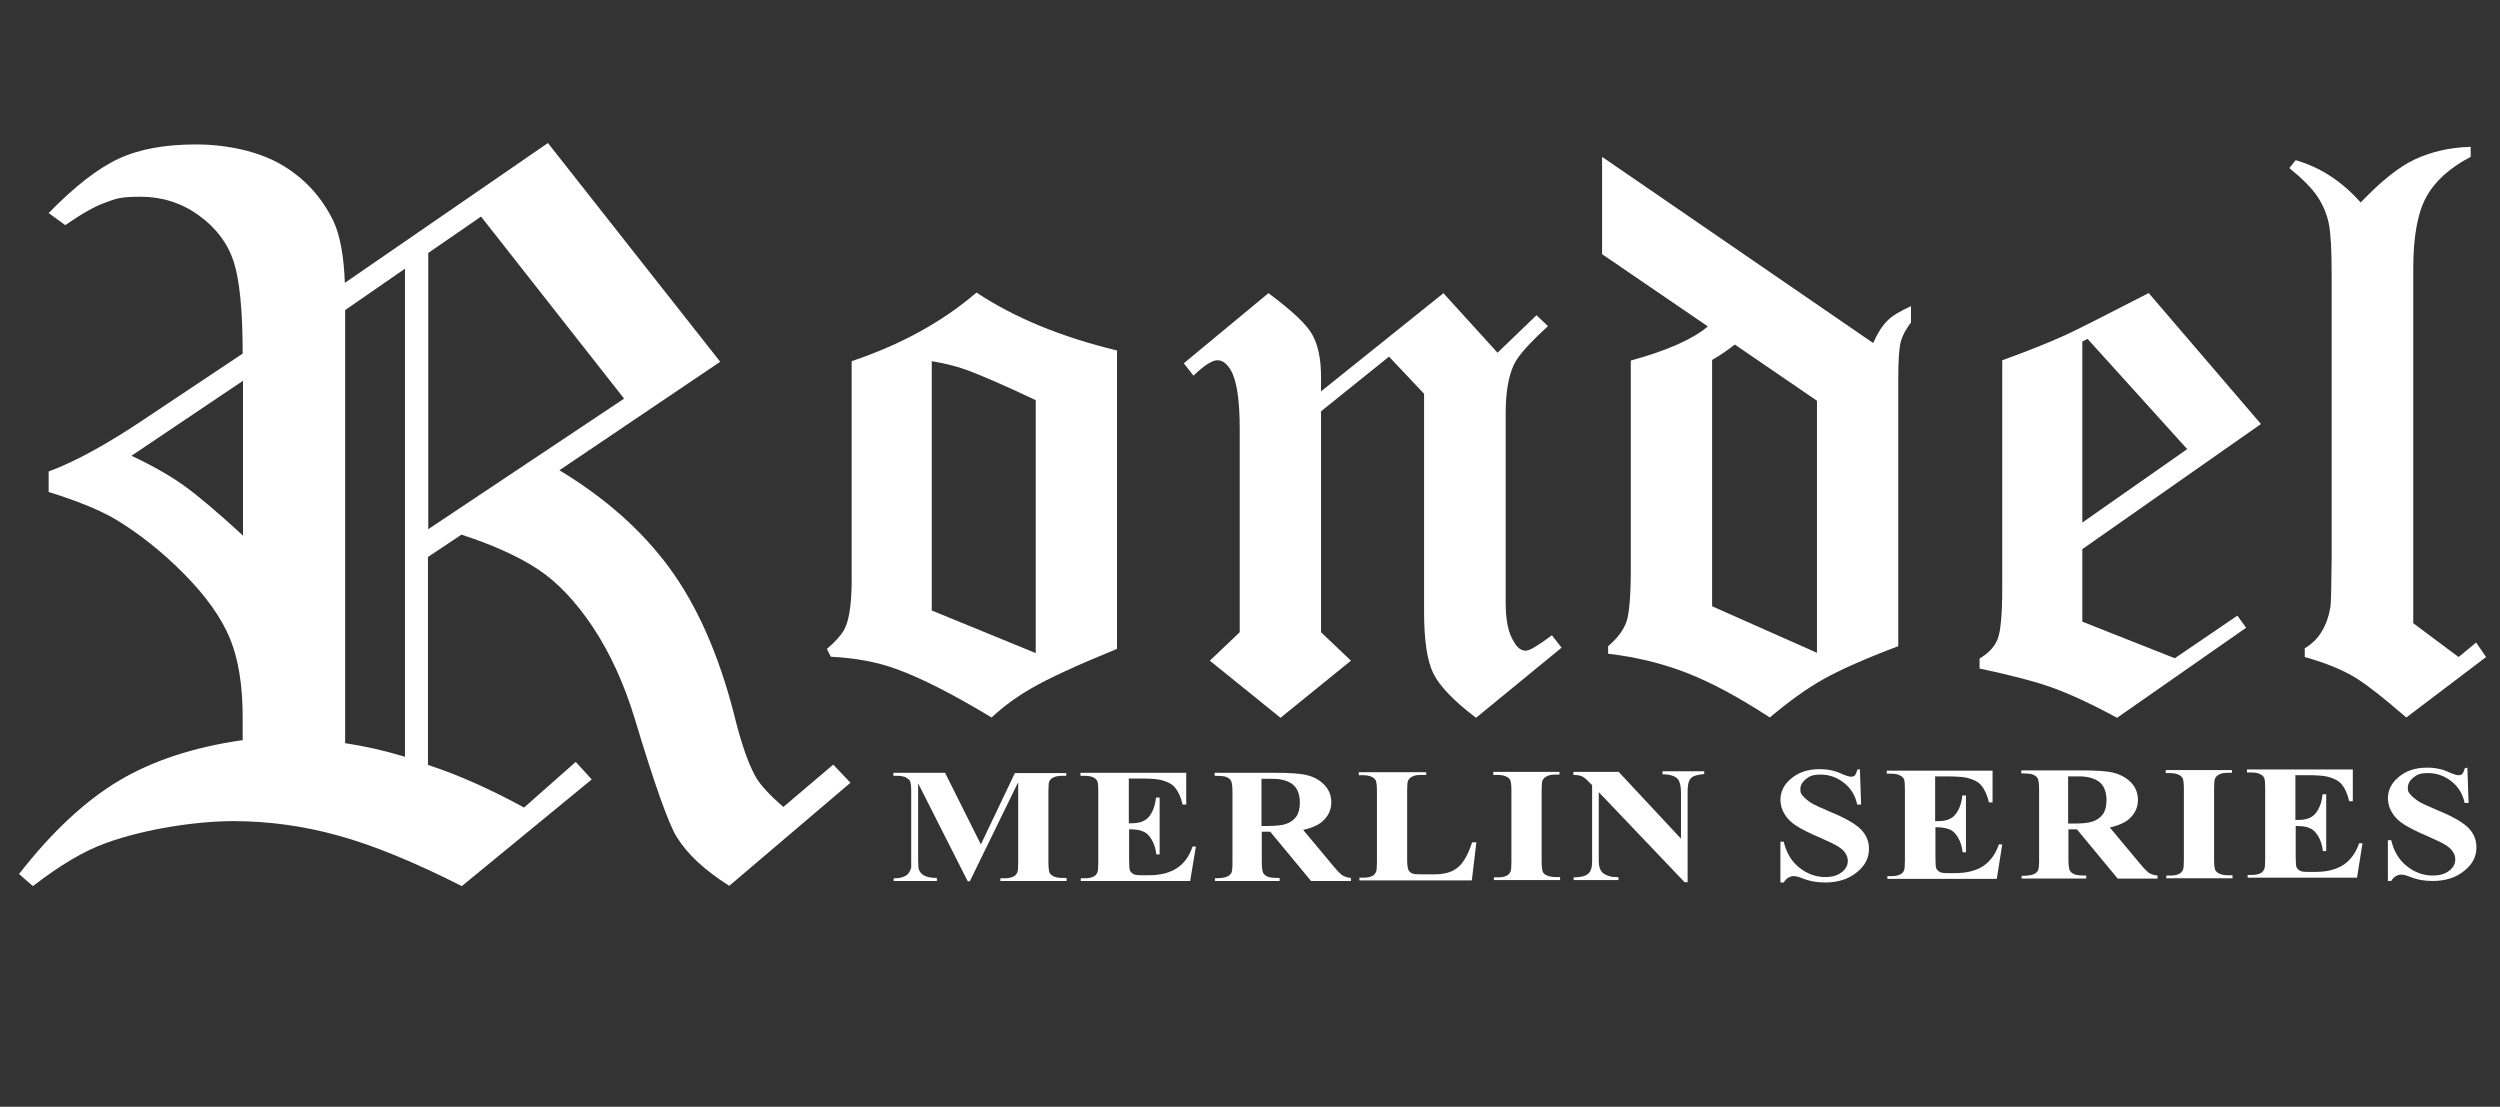 <svg viewBox="0 0 827.2 366.2" version="1.1" xmlns="http://www.w3.org/2000/svg" id="b">
  
  <rect x="0" y="0" width="827.2" height="366.2" fill="#333333" stroke="none"/>
  
  <defs>
    <style>
      .st0, .st1 {
        fill: #fff;
      }

      .st1 {
        fill-rule: evenodd;
      }
    </style>
  </defs>
  <g id="c">
    <g id="d">
      <g id="e">
        <g id="f">
          <path d="M816.4,253.7l.4,12h-1.3c-.6-3-2.1-5.4-4.4-7.2-2.3-1.8-4.9-2.7-7.6-2.7s-3.8.5-5,1.5c-1.2,1-1.8,2.1-1.8,3.3s.2,1.5.7,2.1c.6.8,1.6,1.6,2.9,2.5,1,.6,3.2,1.6,6.7,3.1,4.9,2,8.2,4,9.9,5.8,1.7,1.8,2.5,3.9,2.5,6.3,0,3-1.3,5.6-4.1,7.8-2.7,2.2-6.2,3.3-10.4,3.3-1.3,0-2.6-.1-3.7-.3-1.2-.2-2.7-.6-4.4-1.3-1-.4-1.8-.5-2.4-.5s-1.1.2-1.7.5c-.6.4-1.1.9-1.5,1.6h-1.1v-13.5s1.1,0,1.1,0c.9,3.8,2.7,6.7,5.3,8.7s5.4,3,8.4,3c2.3,0,4.1-.5,5.5-1.6s2-2.3,2-3.8c0-.9-.3-1.7-.8-2.5-.5-.8-1.3-1.5-2.4-2.2s-3-1.6-5.7-2.8c-3.8-1.6-6.5-3-8.2-4.1s-3-2.4-3.8-3.8c-.9-1.4-1.3-2.9-1.4-4.6,0-2.9,1.2-5.3,3.7-7.3,2.4-2,5.5-3,9.2-3,1.4,0,2.7.1,4,.4,1,.2,2.2.6,3.5,1.2,1.4.6,2.4.9,2.9.9s1-.1,1.3-.4.6-1,.9-2h.9Z" class="st1" id="g"></path>
          <path d="M759.5,256.7v14.6h.9c2.7,0,4.6-.7,5.8-2.2s2-3.5,2.3-6.3h1.2v18.8s-1.1,0-1.1,0c-.2-2-.8-3.7-1.6-5-.8-1.3-1.7-2.2-2.8-2.6-1-.5-2.6-.7-4.6-.7v10.1c0,2,.1,3.2.3,3.6.2.4.6.8,1.1,1.1s1.4.4,2.6.4h2.5c3.9,0,7-.8,9.4-2.4,2.3-1.6,4-3.9,5.1-7.1h1.1l-1.8,11.4h-36.2c0,.1,0-.9,0-.9h1.4c1.2,0,2.2-.2,2.9-.6.5-.2.9-.7,1.2-1.3.2-.4.3-1.5.3-3.3v-23.6c0-1.6-.1-2.6-.2-3-.2-.6-.6-1.1-1.2-1.4-.8-.5-1.8-.7-3.2-.7h-1.4v-1h35c0-.1,0,10.5,0,10.5h-1.2c-.6-2.6-1.5-4.4-2.5-5.6s-2.6-2-4.6-2.5c-1.2-.3-3.3-.5-6.5-.5h-4.3Z" class="st1" id="h"></path>
          <path d="M738.7,289.6v1h-21.9c0,0,0-.9,0-.9h1.4c1.2,0,2.2-.2,2.9-.6.5-.2.9-.7,1.2-1.3.2-.4.3-1.5.3-3.3v-23.6c0-1.8-.2-3-.4-3.4s-.7-.9-1.4-1.2c-.7-.3-1.6-.5-2.8-.5h-1.4v-1h21.9c0,0,0,.9,0,.9h-1.4c-1.2,0-2.2.2-2.9.6-.5.2-1,.7-1.3,1.3-.2.4-.3,1.5-.3,3.3v23.6c0,1.8.2,3,.4,3.4s.7.9,1.4,1.2c.7.3,1.6.5,2.8.5h1.4Z" class="st1" id="i"></path>
          <path d="M684.4,274.4v10c0,1.9.2,3.2.5,3.7.3.5.8.9,1.5,1.2.7.3,2,.4,3.9.4v1h-21.4c0,0,0-.9,0-.9,1.9,0,3.2-.2,3.9-.5s1.2-.7,1.5-1.2c.3-.5.4-1.7.4-3.6v-23.3c0-1.9-.2-3.2-.5-3.7-.3-.5-.8-.9-1.5-1.2-.7-.3-2-.4-3.9-.4v-1h19.5c5.1,0,8.8.2,11.1.8,2.3.6,4.3,1.7,5.8,3.3,1.5,1.6,2.2,3.5,2.2,5.7,0,2.6-1.1,4.8-3.3,6.6-1.4,1.1-3.4,1.9-6,2.5l10.1,12.1c1.3,1.6,2.3,2.5,2.8,2.9.8.5,1.8.8,2.9.9v1h-13.2s-13.5-16.3-13.5-16.3h-2.8ZM684.3,256.8v15.7h1.8c2.9,0,5-.2,6.4-.7,1.4-.5,2.5-1.3,3.3-2.4s1.2-2.7,1.2-4.6c0-2.7-.8-4.8-2.3-6s-3.9-2-7.2-1.9h-3.3,0Z" class="st1" id="j"></path>
          <path d="M640.3,257.1v14.6h.9c2.7,0,4.6-.7,5.8-2.2s2-3.5,2.3-6.3h1.2v18.8s-1.1,0-1.1,0c-.2-2-.8-3.7-1.6-5-.8-1.3-1.7-2.2-2.8-2.6s-2.6-.7-4.6-.7v10.1c0,2,.1,3.2.3,3.6.2.4.6.8,1.1,1.1s1.4.4,2.6.4h2.5c3.9,0,7-.8,9.4-2.4,2.3-1.6,4-3.9,5.1-7.1h1.1l-1.8,11.4h-36.2c0,.1,0-.9,0-.9h1.4c1.2,0,2.2-.2,2.9-.6.5-.2,1-.7,1.2-1.3.2-.4.3-1.5.3-3.3v-23.6c0-1.6-.1-2.6-.2-3-.2-.6-.6-1.1-1.2-1.4-.8-.5-1.8-.7-3.2-.7h-1.4v-1h35c0-.1,0,10.5,0,10.5h-1.2c-.6-2.6-1.5-4.4-2.5-5.6s-2.6-2-4.6-2.5c-1.2-.3-3.3-.5-6.5-.5h-4.3Z" class="st1" id="k"></path>
          <path d="M615.4,254.3l.4,11.9h-1.3c-.6-3-2.1-5.4-4.4-7.2-2.3-1.8-4.9-2.7-7.6-2.7s-3.8.5-5,1.5c-1.2,1-1.8,2.1-1.8,3.3s.2,1.5.7,2.1c.6.8,1.6,1.6,2.9,2.5,1,.6,3.2,1.6,6.7,3.1,4.9,2,8.2,4,9.9,5.8,1.7,1.8,2.5,3.9,2.5,6.3,0,3-1.3,5.6-4.1,7.8-2.7,2.2-6.2,3.3-10.4,3.3-1.3,0-2.6-.1-3.7-.3-1.2-.2-2.7-.6-4.4-1.3-1-.4-1.8-.5-2.4-.5s-1.1.2-1.7.5c-.6.4-1.1.9-1.5,1.6h-1.1v-13.5s1.1,0,1.1,0c.9,3.8,2.7,6.7,5.3,8.7s5.4,3,8.4,3c2.3,0,4.1-.5,5.5-1.6,1.4-1.1,2-2.3,2-3.8,0-.9-.3-1.7-.8-2.5-.5-.8-1.3-1.5-2.4-2.2s-3-1.6-5.7-2.8c-3.8-1.6-6.5-3-8.2-4.1-1.7-1.1-3-2.4-3.8-3.8-.9-1.4-1.3-2.9-1.4-4.6,0-2.9,1.2-5.3,3.7-7.3,2.4-2,5.5-3,9.2-3,1.4,0,2.7.1,4,.4,1,.2,2.2.6,3.5,1.2,1.4.6,2.4.9,2.9.9s1-.1,1.3-.4c.3-.3.6-1,.9-2h.9Z" class="st1" id="l"></path>
          <path d="M535.5,255.3l20.7,22.2v-15.4c0-2.1-.4-3.6-1.1-4.4-1-1-2.7-1.5-5-1.5v-1h13.8s0,.9,0,.9c-1.8.2-3,.5-3.6.8s-1.1.8-1.4,1.5c-.3.7-.5,1.9-.5,3.6v29.9c0,0-1,0-1,0l-28.4-29.8v22.8c0,2.1.6,3.5,1.7,4.2s2.4,1.1,3.8,1.1h1v1h-14.8s0-.9,0-.9c2.3,0,3.9-.4,4.8-1.2.9-.8,1.3-2.1,1.3-4v-25.3c0,0-1-1-1-1-.9-1-1.7-1.6-2.3-1.9s-1.7-.5-2.9-.5v-1h14.8s0,0,0,0Z" class="st1" id="m"></path>
          <path d="M516.2,290.2v1h-21.9c0,0,0-.9,0-.9h1.4c1.2,0,2.2-.2,2.9-.6.5-.2.9-.7,1.2-1.3.2-.4.3-1.5.3-3.3v-23.6c0-1.8-.2-3-.4-3.4s-.7-.9-1.4-1.2c-.7-.3-1.6-.5-2.8-.5h-1.4v-1h21.9c0,0,0,.9,0,.9h-1.4c-1.2,0-2.2.2-2.9.6-.5.2-1,.7-1.3,1.3-.2.4-.3,1.5-.3,3.3v23.6c0,1.8.2,3,.4,3.4.2.5.7.9,1.4,1.2.7.3,1.6.5,2.8.5h1.4Z" class="st1" id="n"></path>
          <path d="M488.5,278.7l-1.5,12.6h-37.2c0,.1,0-.9,0-.9h1.4c1.2,0,2.2-.2,2.9-.6.5-.2.9-.7,1.2-1.3.2-.4.3-1.5.3-3.3v-23.6c0-1.8-.2-3-.4-3.4s-.7-.9-1.4-1.2c-.7-.3-1.6-.5-2.8-.5h-1.4v-1h22.3c0,0,0,.9,0,.9h-1.8c-1.2,0-2.2.2-2.9.6-.5.2-1,.7-1.3,1.3-.2.4-.3,1.5-.3,3.3v22.9c0,1.8.2,3,.5,3.5s.7.9,1.5,1.1c.5.2,1.8.2,3.7.2h3.5c2.2,0,4.1-.4,5.5-1,1.5-.7,2.8-1.7,3.8-3.2,1.1-1.5,2.1-3.6,3-6.4h1.3Z" class="st1" id="o"></path>
          <path d="M417.5,275.2v10c0,1.9.2,3.2.5,3.7s.8.9,1.5,1.2c.7.3,2,.4,3.9.4v1h-21.4c0,0,0-.9,0-.9,1.9,0,3.2-.2,3.9-.5s1.2-.7,1.5-1.2c.3-.5.4-1.7.4-3.6v-23.3c0-1.9-.2-3.2-.5-3.7s-.8-.9-1.5-1.2c-.7-.3-2-.4-3.9-.4v-1h19.5c5.1,0,8.8.2,11.1.8,2.4.6,4.3,1.7,5.8,3.3,1.5,1.6,2.2,3.5,2.2,5.7,0,2.6-1.1,4.8-3.3,6.6-1.4,1.1-3.4,1.9-6,2.5l10.1,12.1c1.3,1.6,2.3,2.5,2.8,2.9.9.5,1.8.8,2.9.9v1h-13.2s-13.5-16.3-13.5-16.3h-2.8ZM417.4,257.6v15.7h1.8c2.9,0,5-.2,6.4-.7,1.4-.5,2.5-1.3,3.3-2.4s1.2-2.7,1.2-4.6c0-2.7-.8-4.8-2.3-6s-3.9-2-7.2-1.9h-3.3,0Z" class="st1" id="p"></path>
          <path d="M373.5,257.8v14.6h.9c2.7,0,4.6-.7,5.8-2.2s2-3.5,2.3-6.3h1.2v18.8s-1.1,0-1.1,0c-.2-2-.8-3.7-1.6-5-.8-1.3-1.7-2.2-2.8-2.6-1-.5-2.6-.7-4.6-.7v10.1c0,2,.1,3.2.3,3.6.2.4.6.8,1.1,1.1s1.4.4,2.6.4h2.5c3.9,0,7-.8,9.4-2.4s4-3.9,5.1-7.1h1.1l-1.9,11.4h-36.2c0,.1,0-.9,0-.9h1.4c1.2,0,2.2-.2,2.9-.6.5-.2.9-.7,1.2-1.3.2-.4.3-1.5.3-3.3v-23.6c0-1.6-.1-2.6-.2-3-.2-.6-.6-1.1-1.1-1.4-.8-.5-1.9-.7-3.2-.7h-1.4v-1h35c0-.1,0,10.5,0,10.5h-1.2c-.6-2.6-1.5-4.4-2.5-5.6s-2.6-2-4.6-2.5c-1.1-.3-3.3-.5-6.5-.5h-4.3,0Z" class="st1" id="q"></path>
          <path d="M324.5,279.5l11.3-23.7h17c0,0,0,.9,0,.9h-1.4c-1.2,0-2.2.2-3,.6-.5.2-.9.7-1.2,1.2-.2.4-.3,1.5-.3,3.3v23.6c0,1.8.2,3,.4,3.4s.7.9,1.4,1.2c.7.3,1.6.5,2.8.5h1.4v1h-21.9c0,0,0-.9,0-.9h1.4c1.2,0,2.2-.2,3-.6.5-.2.9-.7,1.2-1.3.2-.4.3-1.5.3-3.3v-26.6c0,0-16,32.8-16,32.8h-.7l-16.4-32.4v25.2c0,1.8.1,2.9.2,3.2.3.9.9,1.6,1.8,2.1s2.3.8,4.2.8v1h-14.3s0-.9,0-.9h.4c.9,0,1.8-.1,2.6-.4.8-.3,1.4-.6,1.8-1.1s.7-1.1,1-1.9c0-.2,0-1.1,0-2.7v-22.7c0-1.8-.2-3-.4-3.4s-.7-.8-1.4-1.2c-.7-.3-1.6-.5-2.8-.5h-1.3v-1h17.1c0,0,11.8,23.6,11.8,23.6h0Z" class="st1" id="r"></path>
        </g>
        <path d="M369.6,116.1v98.6c-13.2,5.4-22.8,9.8-28.6,13.2-4.5,2.6-8.8,5.7-12.9,9.5-12.8-7.7-23.3-13.1-31.7-16.1-6.3-2.3-13.5-3.6-21.5-4l-1.3-2.6c3.3-2.8,5.5-5.4,6.3-7.6,1.2-3,1.9-8,1.9-15.2v-72.4c16.1-5.4,29.9-12.9,41.3-22.7,12.5,8.3,28,14.7,46.6,19.2h0ZM308.3,202l34.4,14.1v-83.7c-10.8-5.1-18.5-8.4-22.9-10-3.2-1.2-7-2.1-11.5-2.9v82.5Z" class="st0"></path>
        <path d="M477.5,96.9l18,19.8,12.9-12.4,3.8,3.6c-6.2,5.7-10,9.9-11.3,12.8-1.8,3.9-2.7,9.2-2.7,16v62.8c0,5.8.9,10.1,2.8,13,1.1,1.9,2.4,2.8,3.8,2.8s4.1-1.7,8.7-5.1l3.2,4.1-28.3,23.2c-7.3-5.5-12-10.4-14.1-14.6-2.1-4.2-3.1-11.1-3.1-20.5v-72.1l-11.6-12.3-22.5,18.1v73.1l9.9,9.4-23.3,18.9-23.4-18.9,9.9-9.4v-67.3c0-9.6-1-16-2.9-19.3-1.3-2.3-2.8-3.4-4.5-3.4s-4.4,1.7-7.9,5.1l-3.2-4.1,28-23.2c7.8,5.8,12.6,10.3,14.5,13.7s2.9,8,2.9,14v4.8l40.4-32.4h0Z" class="st0"></path>
        <path d="M530.1,51.9l89.7,61.6c1.4-3.2,3-5.7,4.7-7.4s4.3-3.2,7.8-4.8v5.4c-1.8,2.4-2.9,4.5-3.4,6.5-.5,1.9-.8,5.9-.8,11.9v88.7c-11.1,4.2-19.4,7.9-24.9,11s-11.3,7.3-17.6,12.6c-10.4-6.8-19.6-11.7-27.6-14.8s-16.6-5.2-25.9-6.3v-2.5c3.2-2.7,5.2-5.5,6.1-8.2s1.4-8.5,1.4-17.2v-69.1c12-3.3,20.6-7.1,25.5-11.3l-35-23.9v-32.2h0ZM601.2,132.6l-27.2-18.6c-2.4,1.9-4.9,3.6-7.5,5.1v81.5l34.7,15.4v-83.5h0Z" class="st0"></path>
        <path d="M710.9,96.9l37.2,43.4-59.1,41.4v24l30.6,12.1,20.7-14.1,2.9,4-42.7,29.8c-8.7-4.7-15.9-8-21.5-10s-13.6-4.1-24-6.3v-3.3c3-1.8,5-3.9,6-6.5,1-2.6,1.5-8.2,1.5-16.8v-75.4c8.3-3,15.1-5.7,20.6-8.2,4-1.8,13.2-6.5,27.8-14h0ZM690.8,112.1l-1.8.9v59.9l34.7-24.3-32.9-36.4Z" class="st0"></path>
        <path d="M817.5,48.5v3.4c-6.9,3.6-11.8,8-14.7,13.3s-4.3,13.2-4.3,23.8v117.2l15,11.2,5.8-4.8,3.3,4.8-26.4,20c-8-6.9-14-11.6-17.9-13.8s-9.2-4.4-15.7-6.2v-2.9c2.5-1.5,4.4-3.4,5.7-5.7,1.4-2.3,2.3-5,2.8-8,.2-1.1.3-6.3.4-15.8v-94.1c0-8-.3-13.6-.9-16.7-.6-3.1-1.8-6.1-3.7-9-1.8-2.8-5-6-9.4-9.6l2.1-2.6c8,2.3,15.2,6.9,21.5,14,6.6-6.9,12.5-11.7,17.8-14.2s11.4-4,18.4-4.2h0Z" class="st0"></path>
        <path d="M181.2,47.2l57.1,72.5-53.2,35.9c15.1,9.1,27.3,19.9,36.4,32.3,9.1,12.4,16.2,28.4,21.3,48.1,2.3,9.5,4.7,16.4,7.1,20.8,1.6,2.9,4.8,6.3,9.3,10.2l16.5-14,5.7,6-40.1,34.1c-8.1-5.1-13.9-10.5-17.4-16.2-2.5-3.9-7.2-16.9-13.9-39.2-3.6-11.8-8.3-21.9-13.9-30.3s-11.6-14.7-17.9-18.9c-6.3-4.2-14.8-8.1-25.5-11.6l-11.1,7.4v68.8c10.1,3.3,20.6,8,31.8,14.1l17.1-15.1,5.3,5.8-43,35.3c-15.6-7.9-29.2-13.5-40.8-16.7-11.5-3.2-23.1-4.8-34.8-4.8s-28.8,2.4-42.3,7.3c-7.2,2.6-15.2,7.4-24,14.2l-4.6-4c10.9-14,22-24.3,33.1-30.9,11.1-6.6,24.7-11.1,40.9-13.4v-7.4c0-10.7-1.4-19.4-4.2-26.2-2.8-6.8-7.8-13.9-15.1-21.3-7.3-7.4-15-13.5-23-18.3-5.2-3-12.5-6-21.9-8.9v-6.8c9-3.3,20-9.4,33-18.2l31.2-20.8c0-14.2-1-24.4-3-30.5s-5.9-11.2-11.6-15.3-12.2-6.1-19.2-6.1-8.2.7-11.8,2-7.9,3.8-13.1,7.4l-5.5-4c8.6-8.8,16.3-14.8,23.2-18s15.4-4.7,25.6-4.7,20.8,2.3,28.4,6.8,13.2,10.7,17,18.5c2.2,4.7,3.5,11.6,3.8,20.5l67.1-46.2h0ZM80.4,126l-36.9,24.8c7,3.3,12.8,6.6,17.4,9.9,4.6,3.3,11.1,8.8,19.5,16.5v-51.3ZM134,88.9l-19.8,13.7v143.3c6.6,1,13.2,2.5,19.8,4.5V88.9ZM159.1,71.7l-17.4,12v91.4l64.8-43.2-47.3-60.2h0Z" class="st0"></path>
      </g>
    </g>
  </g>
</svg>